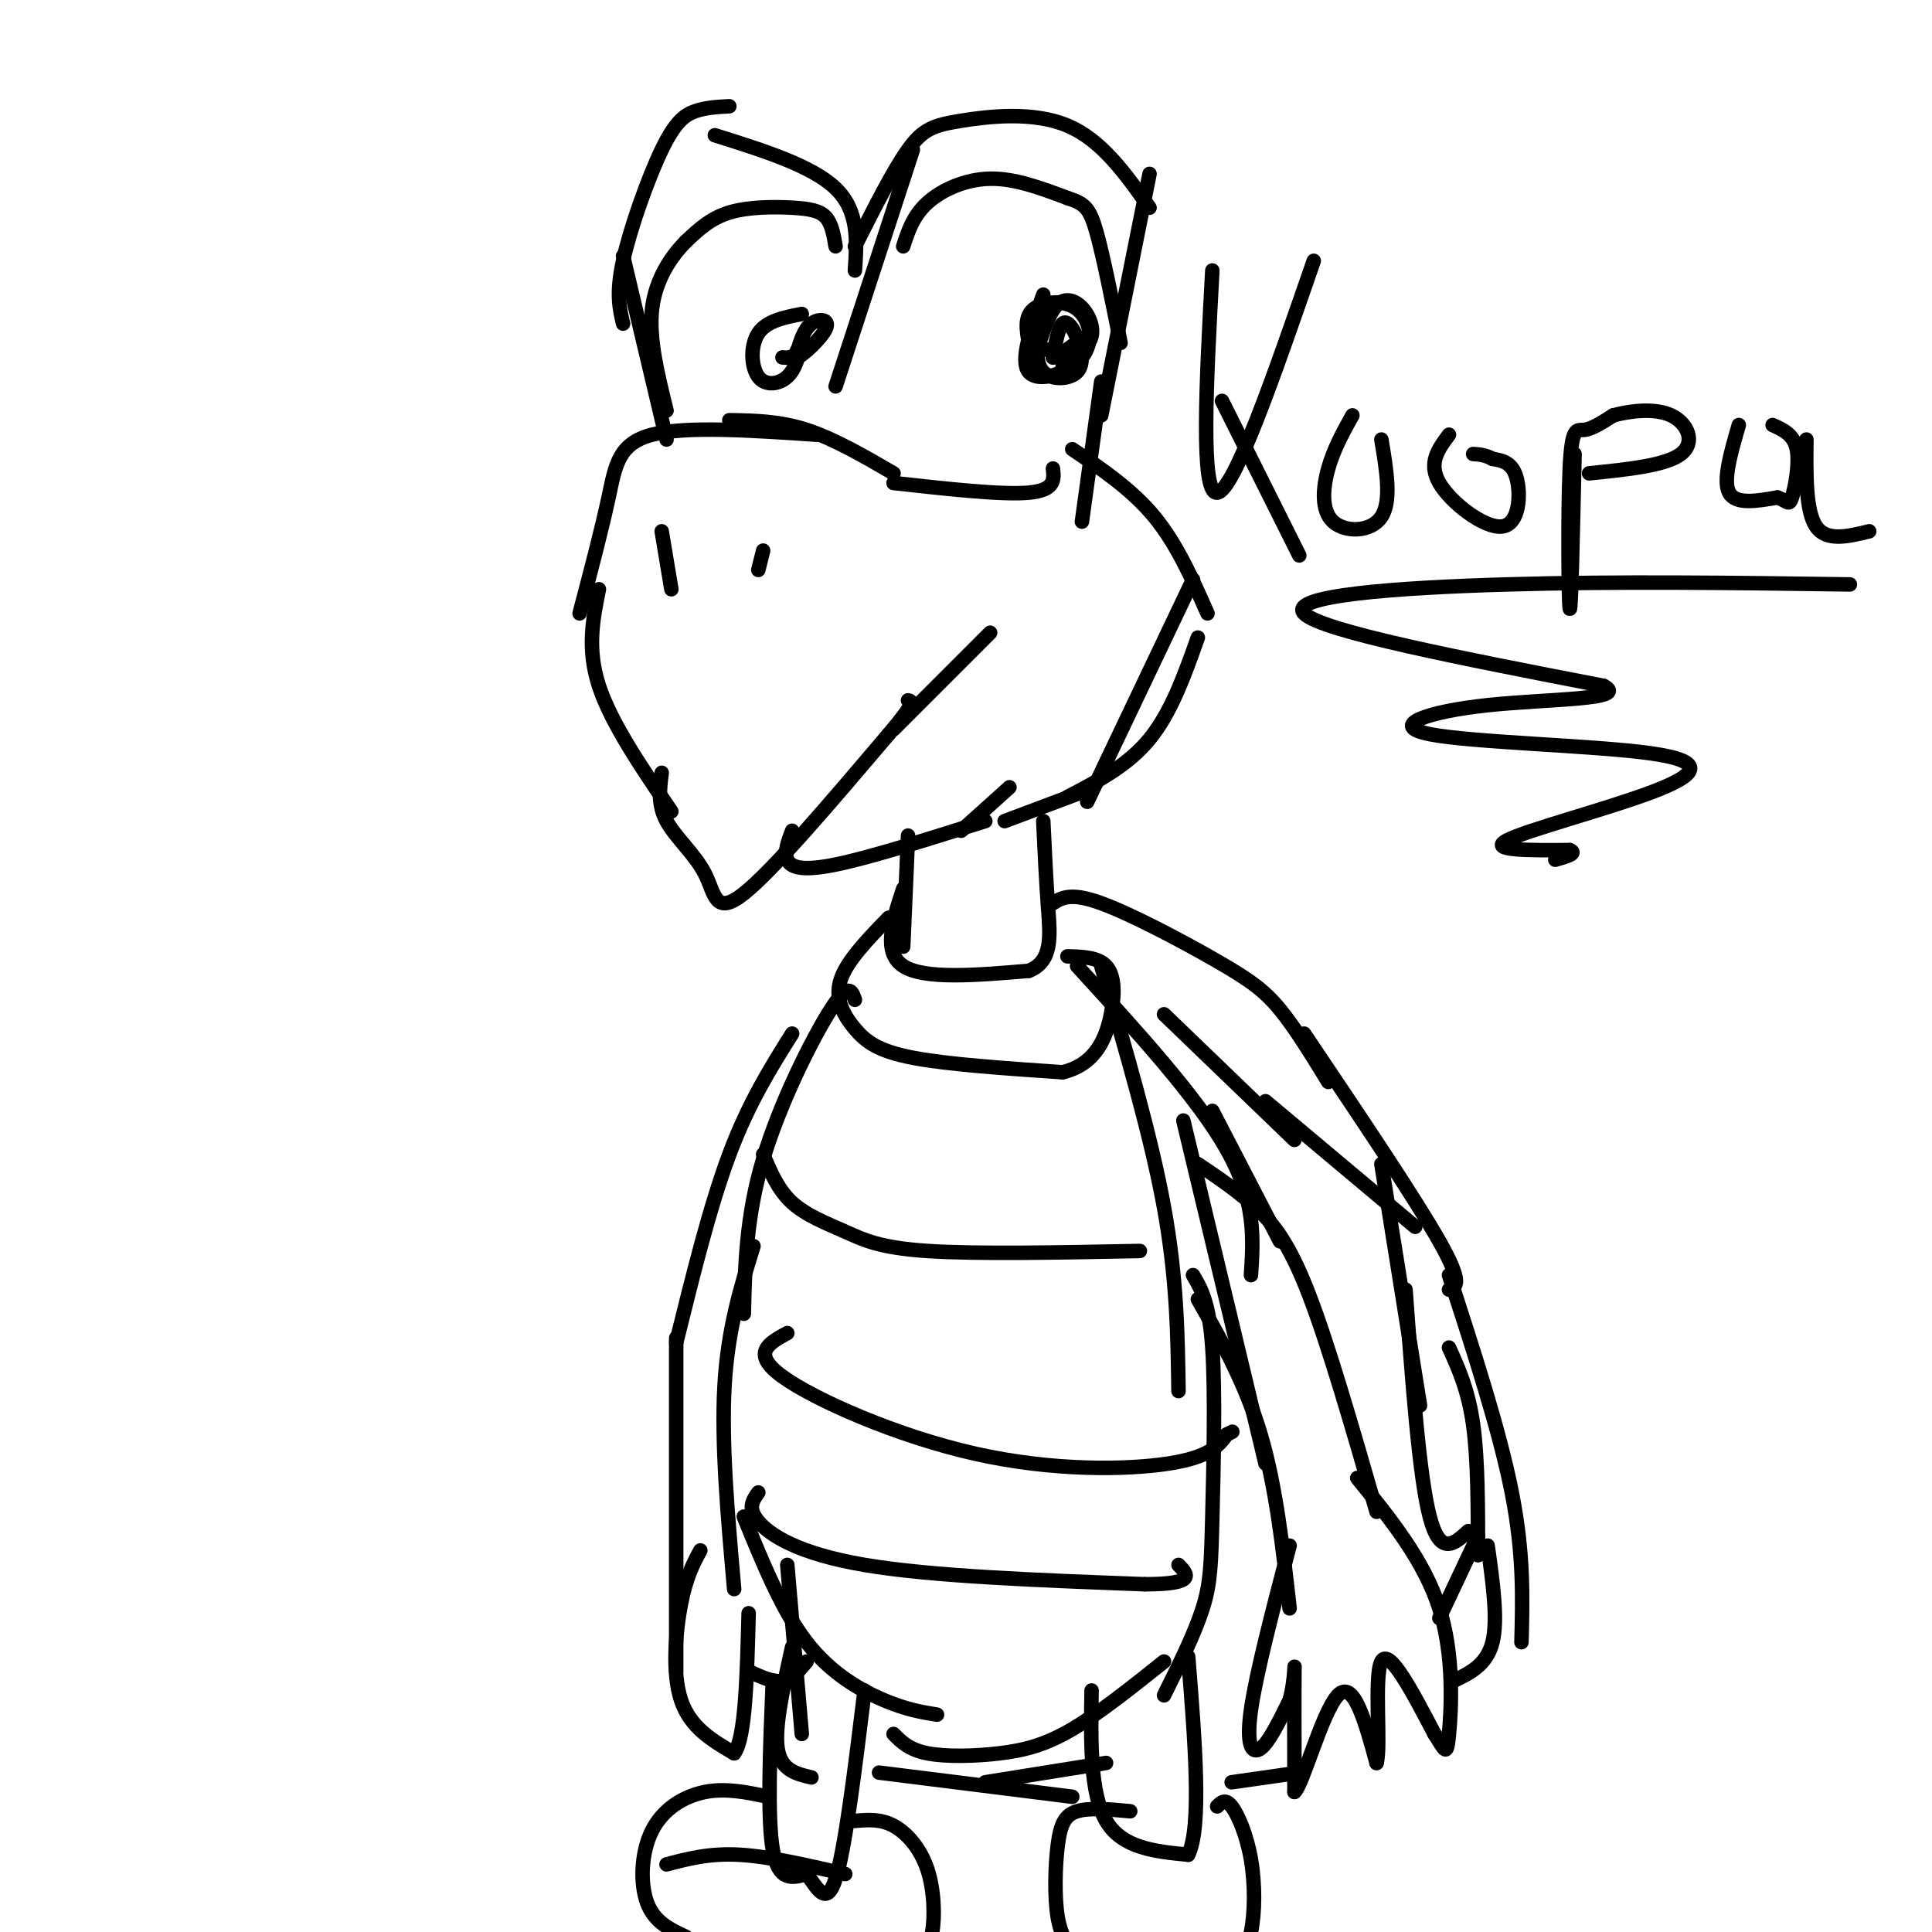 <svg viewBox='0 0 400 400' version='1.1' xmlns='http://www.w3.org/2000/svg' xmlns:xlink='http://www.w3.org/1999/xlink'><g fill='none' stroke='rgb(0,0,0)' stroke-width='3' stroke-linecap='round' stroke-linejoin='round'><path d='M185,98c-6.167,-3.583 -12.333,-7.167 -18,-9c-5.667,-1.833 -10.833,-1.917 -16,-2'/><path d='M169,90c-13.489,-0.911 -26.978,-1.822 -34,0c-7.022,1.822 -7.578,6.378 -9,13c-1.422,6.622 -3.711,15.311 -6,24'/><path d='M124,122c-1.250,6.167 -2.500,12.333 0,20c2.500,7.667 8.750,16.833 15,26'/><path d='M137,160c-0.423,3.298 -0.845,6.595 1,10c1.845,3.405 5.958,6.917 8,11c2.042,4.083 2.012,8.738 8,4c5.988,-4.738 17.994,-18.869 30,-33'/><path d='M184,152c5.667,-6.667 4.833,-6.833 4,-7'/><path d='M185,151c0.000,0.000 20.000,-20.000 20,-20'/><path d='M137,110c0.000,0.000 2.000,12.000 2,12'/><path d='M158,114c0.000,0.000 -1.000,4.000 -1,4'/><path d='M138,91c0.000,0.000 -9.000,-38.000 -9,-38'/><path d='M129,67c-0.738,-3.125 -1.476,-6.250 0,-13c1.476,-6.750 5.167,-17.125 8,-23c2.833,-5.875 4.810,-7.250 7,-8c2.190,-0.750 4.595,-0.875 7,-1'/><path d='M148,28c10.083,3.167 20.167,6.333 25,11c4.833,4.667 4.417,10.833 4,17'/><path d='M173,80c0.000,0.000 16.000,-49.000 16,-49'/><path d='M177,51c3.958,-7.845 7.917,-15.690 11,-20c3.083,-4.310 5.292,-5.083 11,-6c5.708,-0.917 14.917,-1.976 22,1c7.083,2.976 12.042,9.988 17,17'/><path d='M238,36c0.000,0.000 -10.000,50.000 -10,50'/><path d='M228,79c0.000,0.000 -4.000,29.000 -4,29'/><path d='M222,93c6.167,4.167 12.333,8.333 17,14c4.667,5.667 7.833,12.833 11,20'/><path d='M247,120c0.000,0.000 -20.000,42.000 -20,42'/><path d='M227,162c-3.333,7.000 -1.667,3.500 0,0'/><path d='M248,132c-2.750,7.750 -5.500,15.500 -10,21c-4.500,5.500 -10.750,8.750 -17,12'/><path d='M224,164c0.000,0.000 -16.000,6.000 -16,6'/><path d='M164,172c-0.844,2.222 -1.689,4.444 -1,6c0.689,1.556 2.911,2.444 10,1c7.089,-1.444 19.044,-5.222 31,-9'/><path d='M199,172c0.000,0.000 10.000,-9.000 10,-9'/><path d='M187,51c1.022,-3.156 2.044,-6.311 5,-9c2.956,-2.689 7.844,-4.911 13,-5c5.156,-0.089 10.578,1.956 16,4'/><path d='M221,41c3.600,1.156 4.600,2.044 6,7c1.400,4.956 3.200,13.978 5,23'/><path d='M173,51c-0.387,-2.315 -0.774,-4.631 -2,-6c-1.226,-1.369 -3.292,-1.792 -7,-2c-3.708,-0.208 -9.060,-0.202 -13,1c-3.940,1.202 -6.470,3.601 -9,6'/><path d='M142,50c-3.089,3.111 -6.311,7.889 -7,14c-0.689,6.111 1.156,13.556 3,21'/><path d='M166,65c-3.643,0.714 -7.286,1.429 -9,4c-1.714,2.571 -1.500,7.000 0,9c1.500,2.000 4.286,1.571 6,0c1.714,-1.571 2.357,-4.286 3,-7'/><path d='M166,71c-0.164,-0.075 -2.075,3.238 -1,3c1.075,-0.238 5.136,-4.026 6,-6c0.864,-1.974 -1.467,-2.136 -3,-1c-1.533,1.136 -2.266,3.568 -3,6'/><path d='M165,73c-1.000,1.167 -2.000,1.083 -3,1'/><path d='M215,68c-0.349,3.627 -0.699,7.254 1,9c1.699,1.746 5.445,1.612 7,0c1.555,-1.612 0.919,-4.703 0,-7c-0.919,-2.297 -2.120,-3.799 -3,-3c-0.880,0.799 -1.440,3.900 -2,7'/><path d='M218,74c0.933,0.200 4.267,-2.800 5,-3c0.733,-0.200 -1.133,2.400 -3,5'/><path d='M185,100c11.250,1.250 22.500,2.500 28,2c5.500,-0.500 5.250,-2.750 5,-5'/><path d='M216,61c-2.474,6.810 -4.947,13.620 -3,16c1.947,2.380 8.316,0.329 11,-3c2.684,-3.329 1.684,-7.935 -1,-10c-2.684,-2.065 -7.053,-1.590 -9,0c-1.947,1.590 -1.474,4.295 -1,7'/><path d='M213,71c2.196,1.663 8.187,2.322 11,1c2.813,-1.322 2.450,-4.625 1,-7c-1.450,-2.375 -3.986,-3.821 -6,-2c-2.014,1.821 -3.507,6.911 -5,12'/><path d='M188,173c0.000,0.000 -1.000,23.000 -1,23'/><path d='M187,184c-2.167,6.583 -4.333,13.167 0,16c4.333,2.833 15.167,1.917 26,1'/><path d='M213,201c4.978,-1.933 4.422,-7.267 4,-13c-0.422,-5.733 -0.711,-11.867 -1,-18'/><path d='M184,190c-4.393,4.524 -8.786,9.048 -10,13c-1.214,3.952 0.750,7.333 3,10c2.250,2.667 4.786,4.619 12,6c7.214,1.381 19.107,2.190 31,3'/><path d='M220,222c7.024,-1.679 9.083,-7.375 10,-12c0.917,-4.625 0.690,-8.179 -1,-10c-1.690,-1.821 -4.845,-1.911 -8,-2'/><path d='M228,200c5.167,17.667 10.333,35.333 13,50c2.667,14.667 2.833,26.333 3,38'/><path d='M177,207c-0.644,-1.889 -1.289,-3.778 -5,2c-3.711,5.778 -10.489,19.222 -14,31c-3.511,11.778 -3.756,21.889 -4,32'/><path d='M156,258c-2.667,8.583 -5.333,17.167 -6,29c-0.667,11.833 0.667,26.917 2,42'/><path d='M154,314c3.956,9.711 7.911,19.422 13,26c5.089,6.578 11.311,10.022 16,12c4.689,1.978 7.844,2.489 11,3'/><path d='M185,359c1.595,1.625 3.190,3.250 7,4c3.810,0.750 9.833,0.625 15,0c5.167,-0.625 9.476,-1.750 15,-5c5.524,-3.250 12.262,-8.625 19,-14'/><path d='M241,351c3.179,-6.411 6.357,-12.821 8,-18c1.643,-5.179 1.750,-9.125 2,-19c0.250,-9.875 0.643,-25.679 0,-35c-0.643,-9.321 -2.321,-12.161 -4,-15'/><path d='M158,239c1.536,3.667 3.071,7.333 6,10c2.929,2.667 7.250,4.333 11,6c3.750,1.667 6.929,3.333 17,4c10.071,0.667 27.036,0.333 44,0'/><path d='M163,276c-3.827,2.089 -7.655,4.179 -1,9c6.655,4.821 23.792,12.375 40,16c16.208,3.625 31.488,3.321 40,2c8.512,-1.321 10.256,-3.661 12,-6'/><path d='M254,297c2.000,-1.000 1.000,-0.500 0,0'/><path d='M157,309c-1.156,1.622 -2.311,3.244 0,6c2.311,2.756 8.089,6.644 22,9c13.911,2.356 35.956,3.178 58,4'/><path d='M237,328c10.833,0.000 8.917,-2.000 7,-4'/><path d='M223,200c12.500,13.667 25.000,27.333 31,38c6.000,10.667 5.500,18.333 5,26'/><path d='M251,230c0.000,0.000 14.000,27.000 14,27'/><path d='M248,241c4.156,2.800 8.311,5.600 12,9c3.689,3.400 6.911,7.400 11,18c4.089,10.600 9.044,27.800 14,45'/><path d='M267,320c-3.467,13.244 -6.933,26.489 -8,34c-1.067,7.511 0.267,9.289 2,8c1.733,-1.289 3.867,-5.644 6,-10'/><path d='M267,352c1.156,-4.000 1.044,-9.000 1,-6c-0.044,3.000 -0.022,14.000 0,25'/><path d='M268,371c1.644,-1.178 5.756,-16.622 9,-20c3.244,-3.378 5.622,5.311 8,14'/><path d='M285,365c0.978,-3.156 -0.578,-18.044 1,-21c1.578,-2.956 6.289,6.022 11,15'/><path d='M297,359c2.298,3.548 2.542,4.917 3,0c0.458,-4.917 1.131,-16.119 -2,-26c-3.131,-9.881 -10.065,-18.440 -17,-27'/><path d='M248,269c4.917,8.667 9.833,17.333 13,28c3.167,10.667 4.583,23.333 6,36'/><path d='M245,232c0.000,0.000 17.000,71.000 17,71'/><path d='M164,214c-4.500,7.167 -9.000,14.333 -13,25c-4.000,10.667 -7.500,24.833 -11,39'/><path d='M140,277c0.000,0.000 0.000,69.000 0,69'/><path d='M145,321c-1.444,2.667 -2.889,5.333 -4,11c-1.111,5.667 -1.889,14.333 0,20c1.889,5.667 6.444,8.333 11,11'/><path d='M152,363c2.333,-3.000 2.667,-16.000 3,-29'/><path d='M155,346c2.500,1.167 5.000,2.333 7,2c2.000,-0.333 3.500,-2.167 5,-4'/><path d='M163,324c0.000,0.000 3.000,35.000 3,35'/><path d='M164,341c-1.833,8.250 -3.667,16.500 -3,21c0.667,4.500 3.833,5.250 7,6'/><path d='M160,348c-0.583,14.167 -1.167,28.333 0,35c1.167,6.667 4.083,5.833 7,5'/><path d='M167,388c2.156,2.733 4.044,7.067 6,1c1.956,-6.067 3.978,-22.533 6,-39'/><path d='M175,388c-7.917,-1.833 -15.833,-3.667 -22,-4c-6.167,-0.333 -10.583,0.833 -15,2'/><path d='M159,372c-4.327,-0.923 -8.655,-1.845 -13,-1c-4.345,0.845 -8.708,3.458 -11,8c-2.292,4.542 -2.512,11.012 -1,15c1.512,3.988 4.756,5.494 8,7'/><path d='M177,377c2.637,-0.232 5.274,-0.464 8,1c2.726,1.464 5.542,4.625 7,9c1.458,4.375 1.560,9.964 1,13c-0.560,3.036 -1.780,3.518 -3,4'/><path d='M226,350c-0.167,10.667 -0.333,21.333 3,27c3.333,5.667 10.167,6.333 17,7'/><path d='M246,384c2.833,-5.667 1.417,-23.333 0,-41'/><path d='M234,375c-4.220,-0.393 -8.440,-0.786 -11,0c-2.560,0.786 -3.458,2.750 -4,7c-0.542,4.250 -0.726,10.786 0,15c0.726,4.214 2.363,6.107 4,8'/><path d='M252,374c0.839,-0.845 1.679,-1.690 3,0c1.321,1.690 3.125,5.917 4,11c0.875,5.083 0.821,11.024 0,15c-0.821,3.976 -2.411,5.988 -4,8'/><path d='M182,367c0.000,0.000 40.000,5.000 40,5'/><path d='M204,369c0.000,0.000 25.000,-4.000 25,-4'/><path d='M218,187c1.839,-1.149 3.679,-2.298 10,0c6.321,2.298 17.125,8.042 24,12c6.875,3.958 9.821,6.131 13,10c3.179,3.869 6.589,9.435 10,15'/><path d='M270,214c11.500,17.083 23.000,34.167 28,43c5.000,8.833 3.500,9.417 2,10'/><path d='M300,264c5.250,16.167 10.500,32.333 13,45c2.500,12.667 2.250,21.833 2,31'/><path d='M300,279c2.000,4.417 4.000,8.833 5,16c1.000,7.167 1.000,17.083 1,27'/><path d='M308,320c1.083,7.667 2.167,15.333 1,20c-1.167,4.667 -4.583,6.333 -8,8'/><path d='M255,369c0.000,0.000 14.000,-2.000 14,-2'/><path d='M241,210c0.000,0.000 27.000,26.000 27,26'/><path d='M262,228c0.000,0.000 31.000,26.000 31,26'/><path d='M286,241c0.000,0.000 8.000,50.000 8,50'/><path d='M291,267c1.417,19.333 2.833,38.667 5,47c2.167,8.333 5.083,5.667 8,3'/><path d='M306,318c0.000,0.000 -8.000,17.000 -8,17'/><path d='M251,56c-1.250,23.167 -2.500,46.333 1,46c3.500,-0.333 11.750,-24.167 20,-48'/><path d='M253,83c0.000,0.000 16.000,32.000 16,32'/><path d='M280,86c-1.929,3.470 -3.857,6.940 -5,11c-1.143,4.060 -1.500,8.708 1,11c2.500,2.292 7.857,2.226 10,-1c2.143,-3.226 1.071,-9.613 0,-16'/><path d='M300,90c-2.196,2.935 -4.393,5.869 -2,10c2.393,4.131 9.375,9.458 13,9c3.625,-0.458 3.893,-6.702 3,-10c-0.893,-3.298 -2.946,-3.649 -5,-4'/><path d='M309,95c-1.500,-0.833 -2.750,-0.917 -4,-1'/><path d='M326,94c-0.369,16.583 -0.738,33.167 -1,32c-0.262,-1.167 -0.417,-20.083 0,-29c0.417,-8.917 1.405,-7.833 3,-8c1.595,-0.167 3.798,-1.583 6,-3'/><path d='M334,86c3.298,-0.893 8.542,-1.625 12,0c3.458,1.625 5.131,5.607 2,8c-3.131,2.393 -11.065,3.196 -19,4'/><path d='M360,88c-1.667,5.750 -3.333,11.500 -2,14c1.333,2.500 5.667,1.750 10,1'/><path d='M368,103c2.107,0.690 2.375,1.917 3,0c0.625,-1.917 1.607,-6.976 1,-10c-0.607,-3.024 -2.804,-4.012 -5,-5'/><path d='M374,91c-0.083,7.417 -0.167,14.833 2,18c2.167,3.167 6.583,2.083 11,1'/><path d='M383,121c-23.933,-0.333 -47.867,-0.667 -71,0c-23.133,0.667 -45.467,2.333 -42,6c3.467,3.667 32.733,9.333 62,15'/><path d='M332,142c5.594,2.904 -11.420,2.663 -24,4c-12.580,1.337 -20.727,4.253 -12,6c8.727,1.747 34.329,2.324 46,4c11.671,1.676 9.411,4.451 0,8c-9.411,3.549 -25.975,7.871 -30,10c-4.025,2.129 4.487,2.064 13,2'/><path d='M325,176c1.667,0.667 -0.667,1.333 -3,2'/></g>
</svg>